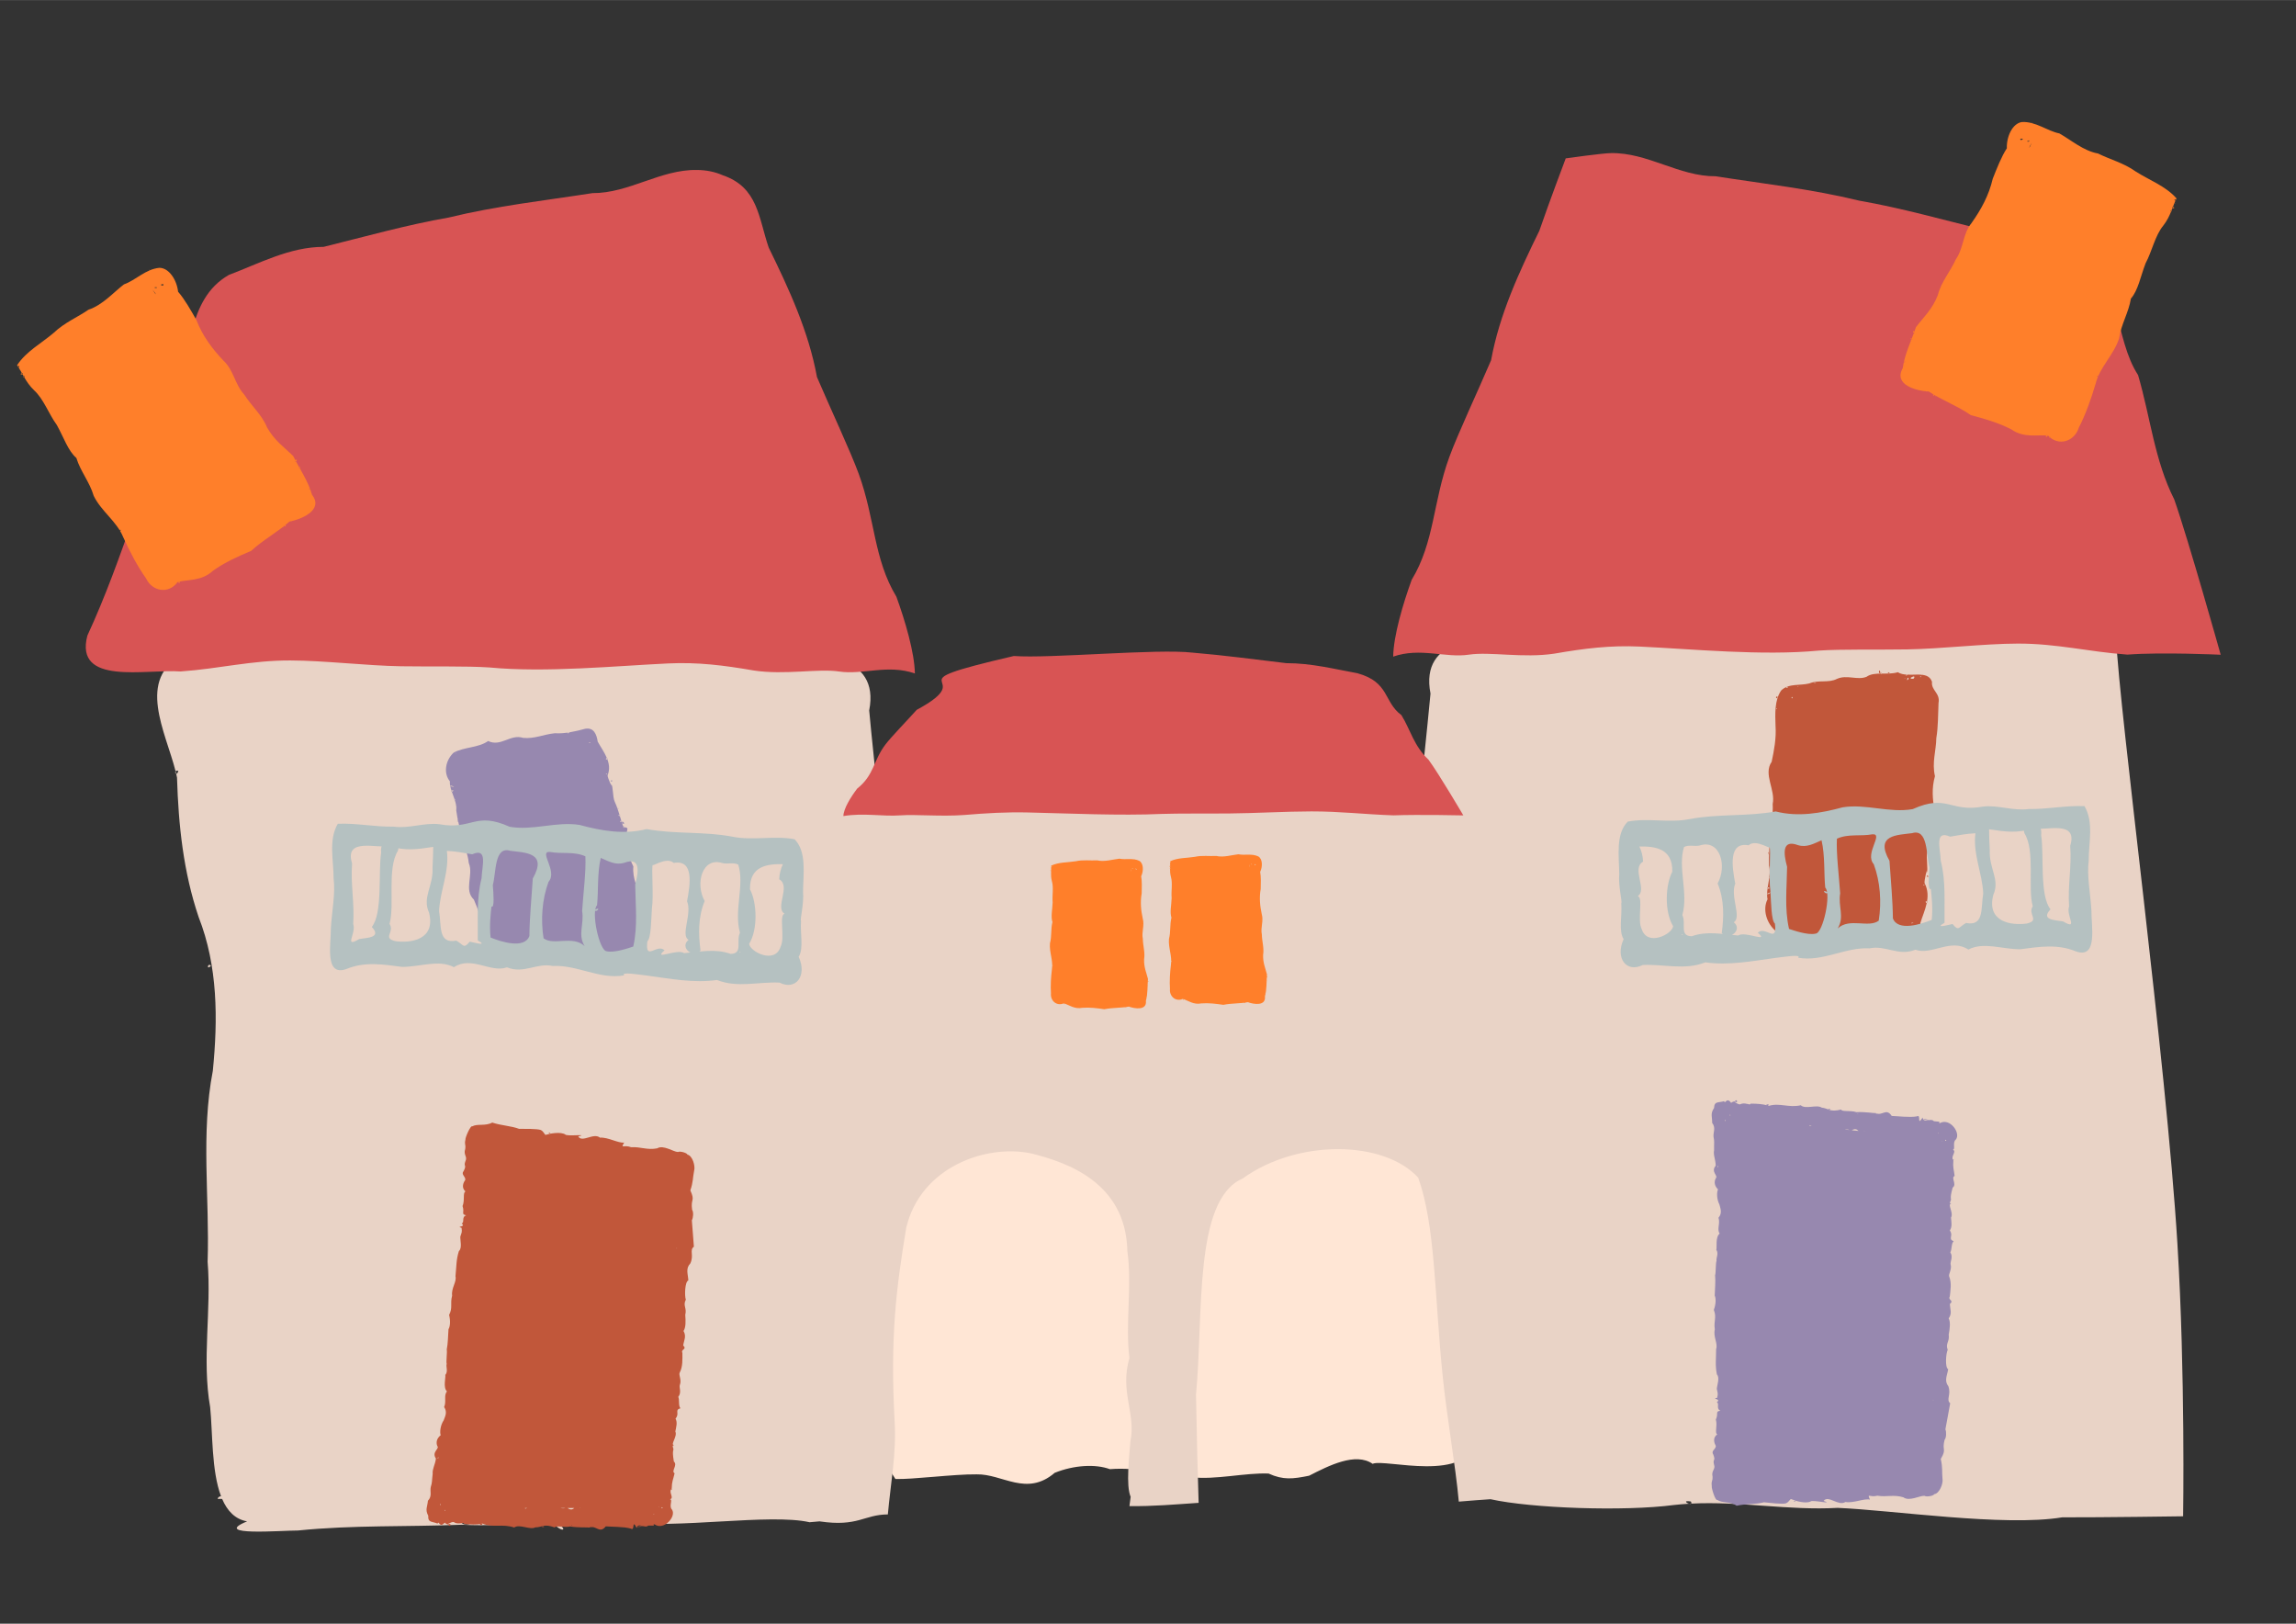 <?xml version="1.0" encoding="UTF-8"?>
<svg width="297mm" height="210mm" version="1.1" viewBox="0 0 1052.4 744.09" xmlns="http://www.w3.org/2000/svg">
<rect x="0" y="0" width="1052.4" height="744.09" fill="#333333" stroke="none"/>
<g transform="translate(0 -308.27)">
<path d="m97.524 623.59s15.431 101.23 19.322 152.05c5.43 70.92 4.2 212.54 4.2 212.54l275.55-3.36s-0.84-126.85-0.84-191.54c0-52.925-4.2-157.94-4.2-157.94-95.812-10.513-195.42-18.889-295.71-15.962l0.84-1.68" fill="#e9d3c6" fill-rule="evenodd"/>
<path d="m674.84 770.57c-0.511 3.713-1.578 6.264-2.82 6.264h-22.08c-3.598 1.784-7.558 1.802-11.495 0h-63.446c-0.729 0.096-1.45 0.092-2.159 0h-176.6c-0.299 0-0.587-0.159-0.861-0.436 1.531 46.702 4.535 90.647 5.585 145.7 1.449 65.262-7.731 50.773 1.394 51.154l8.046 12.796c7.56 0.315 27.029-2.264 37.241-2.117 11.842-0.266 22.859 10.358 35.779-0.696 8.89-3.596 18.807-4.089 25.295-1.685 12.697-1.01 24.329 2.328 37.393 3.698 11.194 1.275 24.428-2.099 35.352-1.689 6.733 3.029 11.07 2.514 18.577 0.993 9.16-4.68 21.285-10.849 29.122-5.45 5.42-2.57 44.144 9.436 47.889-11.681 0.628-31.327-3.177-40.62-2.43-72.126 1.736-31.485 1.421-78.82 0.216-124.73z" fill="#ffe6d5"/>
<path transform="translate(0 308.27)" d="m860.52 285.41c-1.458-0.055 0.865 4.835 1.678 0.996-0.804-0.708-1.341-0.983-1.678-0.996zm-55.496 0.207c-8.539 4.288-18.43 1.941-27.568 3.113-21.854 6.578-45.022 6.473-67.828 7.275 0.25-0.126 0.509-0.273 0.791-0.475-3.073-3.779-4.322-1.407-3.574 0.018-2.15-0.52-4.513-1.006-7.057-1.43-0.11-0.077-0.247-0.085-0.393-0.062-19.946-3.249-48.783-2.15-43.709 23.789-1.521 16.98-4.468 41.284-4.975 54.512-7.05-6.005-20.617-5.789-31.15-4.039-0.116-0.018-0.228-0.011-0.316 0.051-2.061 0.35-3.973 0.752-5.715 1.182 0.606-1.176-0.404-3.134-2.893-0.014 0.229 0.167 0.438 0.286 0.641 0.391-18.465-0.662-37.224-0.575-54.918-6.006-7.399-0.967-15.408 0.97-22.322-2.57-3.783 0.856-7.582 1.483-11.393 1.947-0.754-0.611-2.244-1.028-1.693 0.199-3.147 0.342-6.302 0.558-9.463 0.705-0.196-0.49-0.7-0.864-1.328 0.047 4e-3 5e-3 7e-3 7e-3 0.012 0.012l-0.15 6e-3c0.081-0.443-0.107-0.972-0.676 0.029-19.143 0.667-38.489-1.492-57.633-0.346-3.689 0.073-7.41 0.068-11.143 0.059-0.093 0.345-0.45 0.725-0.736 0.043 0.022-0.022 0.033-0.023 0.055-0.043-12.536-0.033-25.213-0.086-37.459 2.369-1.14-12.91-2.943-28.708-4.027-40.809 5.074-25.938-23.761-27.04-43.707-23.791-0.146-0.023-0.284-0.015-0.395 0.062-2.544 0.424-4.906 0.909-7.057 1.43 0.748-1.424-0.501-3.795-3.574-0.016 0.282 0.202 0.541 0.346 0.791 0.473-22.806-0.802-45.974-0.698-67.828-7.275-9.138-1.172-19.029 1.175-27.568-3.113-4.672 1.037-9.364 1.799-14.07 2.361-0.93-0.742-2.775-1.25-2.092 0.24-3.878 0.413-7.767 0.674-11.662 0.852-0.239-0.597-0.889-1.051-1.668 0.057 5e-3 6e-3 0.01 8e-3 0.016 0.014-0.063 2e-3 -0.126 7e-3 -0.189 0.01 0.101-0.538-0.129-1.182-0.834 0.035-23.643 0.808-47.536-1.809-71.18-0.42-4.557 0.088-9.154 0.083-13.764 0.072-0.115 0.417-0.555 0.875-0.908 0.051 0.027-0.026 0.041-0.027 0.066-0.051-16.286-0.042-32.769-0.129-48.619 3.342-22.04 10.964-8.16 35.624-3.691 53.521 0.201-0.222 0.602-0.335 1.289-0.145-0.313 1.062-0.711 1.345-1.012 1.277 0.14 0.61 0.269 1.212 0.383 1.805 0.653 21.81 2.914 43.194 9.906 63.881 8.836 22.508 8.863 46.812 6.51 70.477-5.594 28.959-1.422 58.357-2.387 87.535 1.816 22.094-2.7 44.73 1.164 66.631 1.17 11.518 0.565 29.173 4.981 40.791-0.739 0.087-1.406 0.428-1.565 1.223 0.864 0.044 1.521 0.042 2.072 0.018 2.323 5.414 5.879 9.309 11.457 10.283-16.834 6.867 15.929 4.164 23.332 4.188 25.046-2.553 50.127-1.623 75.184-2.65 22.48 1.266 44.695-3.116 67.123-1.953-0.149-0.157-0.14-0.456 0.172-0.977 3.56-0.555 2.039 0.692 0.781 1.031 2.28 0.134 4.561 0.308 6.846 0.572 22.573 3.457 66.253-3.968 84.365 0.189 1.646-0.153 3.018-0.265 4.557-0.402 17.733 2.644 20.36-3.147 31.326-3.18 1.21-13.788 3.967-27.731 3.125-42.328-2.157-39.122 0.735-61.293 5.289-88.994 6.591-27.949 36.622-38.489 57.311-34.121 15.762 3.958 43.349 12.948 44.061 44.721 2.256 16.115-1.047 33.486 0.947 49.023-4.533 15.534 3.101 25.592 0.443 38.162-0.49 7.151-2.146 20.274 0.117 25.479-0.234 1.558-0.41 2.938-0.564 4.248 10.608 0.156 21.163-0.795 31.723-1.498-0.436-12.71-0.811-28.772-1.207-49.586 3.525-36.914-1.216-89.291 21.4-99.061 12.572-9.059 28.721-13.465 43.709-13.453 14.988 0.012 28.814 4.443 36.736 13.057 7.848 21.822 7.507 53.834 11.129 90.033 1.981 19.795 5.959 41.576 7.486 58.451 5.751-0.486 10.538-0.84 14.539-1.105 18.611 4.142 61.088 5.685 84.184 2.643 2.284-0.264 4.566-0.438 6.846-0.572-1.257-0.34-2.775-1.586 0.783-1.031 0.312 0.52 0.321 0.82 0.172 0.977 22.428-1.163 44.643 3.219 67.123 1.953 25.057 1.027 76.382 8.719 102.93 4.336 18.505 0.062 55.422-0.479 55.422-0.479s1.051-64.927-2.606-124.78c-5.151-84.303-26.613-243.23-28.121-277.92-15.85-3.471-32.334-3.385-48.621-3.344 0.027 0.024 0.04 0.026 0.068 0.053-0.354 0.826-0.794 0.365-0.908-0.053-4.61 0.011-9.207 0.018-13.764-0.07-23.643-1.389-47.535 1.228-71.178 0.42-0.706-1.222-0.938-0.574-0.836-0.035-0.064-2e-3 -0.128-7e-3 -0.191-0.01 6e-3 -6e-3 0.011-9e-3 0.018-0.016-0.78-1.109-1.43-0.653-1.668-0.055-3.895-0.178-7.784-0.44-11.662-0.854 0.683-1.489-1.159-0.981-2.09-0.24-4.707-0.562-9.399-1.323-14.072-2.359zm115.44 3.219c0.28-6.7e-4 0.559 7.2e-4 0.84 0-0.768-0.699-0.944-0.379-0.84 0zm-145.29 400.22c-0.318 0.017-0.637 0.036-0.955 0.055 0.411 0.111 0.786 0.123 0.955-0.055zm-495.32 7.777c-0.318-0.019-0.635-0.038-0.953-0.055 0.169 0.177 0.543 0.165 0.953 0.055zm-199.11-342.28c-0.086-0.373-0.183-0.753-0.277-1.133-0.336 0.372-0.111 1.046 0.277 1.133zm52.033-57.996c0.281 7.2e-4 0.561-6.7e-4 0.842 0 0.105-0.381-0.071-0.703-0.842 0zm307.11 67.449c0.228 5.9e-4 0.454-5.6e-4 0.682 0 0.084-0.313-0.059-0.578-0.682 0zm422.82-78.119c-0.281-0.092-1.014 1.107 0.047 0.631 0.09-0.428 0.047-0.6-0.047-0.631zm-3.977 0.109c-1.84 0.089 0.579 4.099 1.068 0.236-0.455-0.182-0.805-0.249-1.068-0.236zm4.602 0.533c-0.659 0.013-1.756 0.536 2e-3 0.713 0.63-0.544 0.393-0.721-2e-3 -0.713zm96.723 2.422c-0.693-0.07-1.452 0.268-0.201 1.225 1.521-0.676 0.894-1.154 0.201-1.225zm-23.701 0.055c0.034-8e-3 0.073-7e-3 0.117 4e-3 0.164 0.042 0.407 0.23 0.744 0.65-0.669 1.622-1.364-0.529-0.861-0.654zm20.049 2.1c0.561-0.061-0.278 2.143-0.635 0.479 0.302-0.331 0.505-0.464 0.635-0.479zm-762.84 2.023c-0.336 0.013-0.874 0.289-1.678 0.996 0.813 3.838 3.135-1.051 1.678-0.996zm-2.193 0.48c-0.094 0.031-0.137 0.205-0.047 0.633 1.061 0.476 0.328-0.725 0.047-0.633zm3.977 0.109c-0.263-0.013-0.614 0.055-1.068 0.236 0.49 3.862 2.909-0.147 1.068-0.236zm-4.602 0.533c-0.395-8e-3 -0.632 0.169-2e-3 0.713 1.758-0.177 0.661-0.7 2e-3 -0.713zm787.27 1.73c1.372 0.803 1.21 0.708 0 0zm-883.99 0.691c-0.693 0.07-1.319 0.549 0.201 1.225 1.251-0.956 0.492-1.295-0.201-1.225zm23.701 0.055c0.502 0.126-0.192 2.277-0.861 0.654 0.337-0.421 0.58-0.609 0.744-0.65 0.044-0.011 0.084-0.012 0.117-4e-3zm-20.049 2.1c0.13 0.014 0.333 0.15 0.635 0.48-0.356 1.665-1.196-0.541-0.635-0.48zm-21.611 4.877c-1.372 0.803-1.21 0.708 0 0zm904.85 8.426 0.09 0.207zm-2.057 16.488 0.141 0.348zm-3.943 10.02 0.514 0.373zm-320.53 16.531c0.098-0.012 0.272 0.039 0.551 0.197 0.015 1.097-0.977-0.145-0.551-0.197zm-165.28 6.006c-0.272 0.011-0.707 0.24-1.357 0.824 0.658 3.169 2.538-0.87 1.357-0.824zm-1.775 0.396c-0.076 0.025-0.112 0.171-0.039 0.523 0.859 0.393 0.266-0.599 0.039-0.523zm3.219 0.092c-0.213-0.011-0.495 0.045-0.863 0.195 0.396 3.189 2.353-0.121 0.863-0.195zm-3.725 0.439c-0.32-6e-3 -0.512 0.139-2e-3 0.588 1.423-0.146 0.535-0.577 2e-3 -0.588zm-87.125 0.789c0.426 0.052-0.566 1.294-0.551 0.197 0.279-0.158 0.453-0.209 0.551-0.197zm8.812 1.211c-0.561 0.058-1.067 0.452 0.164 1.01 1.013-0.79 0.397-1.068-0.164-1.01zm19.189 0.045c0.407 0.104-0.154 1.88-0.695 0.541 0.273-0.347 0.469-0.503 0.602-0.537 0.036-9e-3 0.067-0.011 0.094-4e-3zm-16.232 1.734c0.105 0.012 0.271 0.123 0.516 0.396-0.288 1.375-0.97-0.447-0.516-0.396zm-315.49 76.275c-0.894 9e-3 -1.122 2.361 0.709 0.449-0.26-0.328-0.503-0.451-0.709-0.449zm204.41 252.57c3.597 0.878-3.051 2.212 0 0zm-87.695 0.834c9.562 3.026-5.167 5.129 0 0zm82.373 0.359c0.301 4e-3 0.76 0.042 1.42 0.129 2.054 1.514-3.529-0.154-1.42-0.129zm-41.74 1.922c5.65 6.155 7.265 1.669 0 0zm-60.615 3.32 0.676 0.689z" fill="#e9d3c6"/>
<g transform="matrix(1.264 0 0 1.264 -88.169 -70.231)">
<path d="m322.53 361.06c-13.297-0.242-24.674 8.471-37.916 8.393-17.457 2.717-34.949 4.644-52.137 8.849-15.295 2.671-30.432 6.944-45.349 10.635-12.24-0.011-23.293 5.987-34.411 10.188-15.66 9.028-12.581 28.945-21.315 42.4-4.442 15.082-5.957 30.96-13.123 45.097-5.144 14.64-10.298 29.123-16.84 43.254-4.803 18.301 21.302 12.056 33.829 13.012 14.211-1.022 25.54-4.029 39.738-3.994 12.318 0.03 27.657 1.903 40.152 2.106 10.778 0.175 23.903-0.125 32.039 0.431 20.41 1.964 46.108-0.577 64.864-1.457 10.703-0.502 20.028 0.658 31.002 2.556 11.356 1.726 23.258-0.785 31.01 0.377 8.535 1.28 17.635-2.717 27.437 0.707-0.111-7.559-3.555-19.167-6.696-27.818-8.313-13.75-7.679-28.198-13.668-44.578-3.031-8.29-10.354-23.863-15.135-35.062-3.034-16.613-10.127-31.889-17.504-46.961-3.708-10.773-3.816-21.852-16.688-26.228-2.915-1.293-6.111-1.881-9.291-1.907z" fill="#d85454"/>
</g>
<path d="m268.23 642.24c-4.434 1.215-9.617 2.363-13.846 2.04-5.276 0.518-9.275 2.632-14.592 2.132-5.863-1.903-10.182 4.26-16.053 1.439-4.575 3.217-10.822 2.618-15.828 5.336-3.788 3.613-4.737 9.41-1.698 13.14-0.3 4.174 3.416 8.765 2.911 13.311 0.561 4.223 1.608 8.301 2.825 12.359 0.875 3.966 2.523 7.679 2.918 11.765 2.316 5.413-2.409 12.321 2.335 16.757 1.898 4.436 3.718 9.147 4.136 13.922 0.61 4.803 1.254 10.377 4.931 13.787 3.966 2.477 8.809 0.721 13.282 1.153 4.295 0.981 8.671-1.052 12.793 0.197 4.879 1.17 9.125-1.831 13.516-0.903 3.982 1.801 9.621-0.688 14.52 6e-3 4.162-3.191 13.722-0.384 14.861-5.771-1.061-3.363 3.095-4.95 1.547-8.772-1.047-4.663-1.682-9.309-3.333-13.773-0.914-4.997-3.681-9.383-3.148-15.008-2.376-4.655-2.567-8.775-2.501-13.625-1.74-2.532 1.671-4.302-2.051-4.372-1.361-3.694-2.137-7.685-3.999-11.726-1.032-2.334-0.632-7.027-1.598-7.976 0.783 2.465-1.815-3.213-1.651-4.067 2.316-5.847-1.973-10.791-4.549-15.479-0.472-3.215-1.711-6.588-5.727-5.872zm11.272 23.033c0.195-0.485 0.128-0.317 0 0zm0.587 1.209c1.016 0.286-9e-3 -1.62 0 0zm0.439-0.577c0.192-0.369-0.655-0.113 0 0zm2.697 12.64c-0.033 0.939 0.522 9e-3 0 0zm1.155 2.788 0.631-0.281-0.631 0.281zm-0.93 0.605c1.267 1.193 0.818-1.151 0 0zm0.925 3.006c1.739-0.277-0.683-0.926 0 0zm0.93 0.745c2.194 0.716-1.012-2.396 0 0zm0.844 0.387 0.311 0.13-0.311-0.13zm-0.523 0.775c-0.064 1.627 1.044 0.373 0 0zm5.656 59.328c-0.736-0.308 0.28 0.591 0 0zm-14.658 2.668c-1.591-0.213-0.382 0.858 0 0zm-3.563 0.242c-0.684-1.007-0.767 1.114 0 0zm-0.718 0.158c-1.314 0.197 0.362 2.516 0 0zm-21.691 0.523-0.357 0.103 0.357-0.103zm-8.649-0.597c-1.69-0.173 2.097 0.651 0 0zm-17.735-3.302c-1.258-1.409-0.845 0.941 0 0zm-1.641-3.926-0.046 0.04 0.046-0.04zm-12.783-57.391c-0.355-0.846-0.321 1.326 0 0zm-0.143-0.239c0.669-0.499-0.32-0.412 0 0zm-0.331-6.125c0.326 0.164-0.024-0.322 0 0zm-1.424-7.603c-1.282-0.648-1.69 1.363 0 0zm59.025-26.918 0.09 0.022-0.09-0.022zm-6.937 0.269c2.276-0.56-0.148 1.079 0 0zm9.861 4.462c0.786-0.016 0.031 0.598 0 0zm0.506 0.01c0.862-0.095-0.308 0.686 0 0zm-61.463 4.933c0.191 0.489-0.626-0.014 0 0zm69.056 2.297c1.632 0.511-1.126 1.202 0 0zm0.225 7.191c0.742 0.844-1.448-0.457 0 0zm-71.257 5.518c3.53 1.168-2.732-0.075 0 0zm1.525 6.103c0.591 0.818-0.863 0.064 0 0zm73.737 3.874c0.187 0.25-0.872-0.226 0 0zm4.953 13.785c2.366 0.677-0.872 1.702 0 0zm-71.514 14.31 0.23 0.038-0.23-0.038zm7.28 34.673c0.608 0.053-0.264 0.8 0 0zm7.825 3.319c0.698 0.908-0.912 0.653 0 0zm53.277 0.575c1.541 0.268 0.405 1.95 0 0zm2.964 0.175c2.397 1.853-3.693 0.322 0 0zm3.576 0.239c0.236 0.731-1.044 0.016 0 0zm-7.364 0.457c0.636 0.239-0.901 0.096 0 0zm3.894 0.333c0.17 0.245-0.393 0.04 0 0zm-2.986 0.634c1.073 0.832-1.053 0.034 0 0zm-50.131 1.91c1.04-6e-3 -0.344 0.351 0 0zm-4.75 0.18c1.085 0.659-1.732 0.206 0 0z" fill="#9788af" fill-rule="evenodd"/>
<path d="m225.63 822.71c-3.161 1.731-7.024 0.432-9.039 1.727-0.967-0.751-3.495 5.645-3.23 5.962-0.609 2.711 0.229 1.956-0.116 4.447-0.947 2.675 1.127 3.451 0.113 5.483-1.058 2.821 0.778 1.471-0.854 4.624-1.287 1.504 0.829 2.388 0.79 3.956-0.781 1.117-2.055 3.556 0.089 5.385-1.384 0.518-0.212 3.927-1.362 6.673 1.03 3.123-0.821 3.642 1.641 4.259-2.248 0.79-0.565 3.166-2.056 3.751 2.246 1.686-2.878 1.239-0.054 1.952 0.322 2.038 0.061 2.091-0.563 4.091-0.082 1.598 0.936 5.278-0.644 6.581-1.271 3.99-1.109 7.074-1.569 11.529 0.638 2.609-2.008 5.432-1.537 8.889-1.014 3.889 0.387 5.411-1.382 8.852 0.711 2.857 0.435 5.403-0.284 6.549-0.211 2.74-0.232 6.688-0.8 9.271 0.287 1.299-0.382 5.712-0.02 6.655-0.466 1.084 0.763 3.513-0.647 5.022 0.295 1.104-1.128 5.737 0.765 7.571-1.601 1.828-0.126 4.602-1.303 7.149 1.72 2.47 0.249 4.634-0.197 6.075-1.528 2.271-1.873 5.508-1.375 6.821-1.732 1.389-2.233 3.14-1.582 4.928 1.293 1.261-2.75 2.662-0.597 5.792-0.431 3.029-1.697 4.691-1.493 7.001-0.41 3.367-0.172 3.879-0.891 6.073-0.422 2.034 0.741 4.137-1.286 6.243-0.25 2.899-1.376 4.019 0.146 6.88-0.205 3.331 1.832 2.501 4.281 3.61 0.595-1.724 0.882 2.312 3.257-0.474 0.318 0.413 0.636 0.587 0.96 0.624 0.034 0.344 0.993 0.233 0.688-0.101 0.822-0.277 1.681-0.994 2.613-0.711 1.063 0.729 2.204 0.609 3.104 0.486 0.013 0.044 0.158 0.062 0.597-0.027-6e-3 -0.02-0.024-0.027-0.035-0.042 0.535-0.056 0.921-0.027 1.036 0.38 3.127 0.329 5.597 0.333 7.346 0.037-0.781 0.583 2.044 0.603 0.528-0.104 0.15-0.034 0.338-0.054 0.474-0.094 4.737 2.036 9.205-0.029 14.559 1.814 2.304-1.764 7.282 1.245 9.646-0.077 3.191 0.025 3.768-1.842 8.943 0.049 0.483-1.089 4.358 0.175 7.087-0.457 3.986 0.646 8.19 0.303 8.889 0.508 3.08-1.212 4.481 3.048 7.408-0.555 2.586 0.224 8.212 0.095 11.467 1.012 2.051 1.417 0.319-4.815 2.717-0.239 0.574-2.832 3.734 0.396 5.271-1.14 4.794 0.193 1.272-0.345 2.855-0.582 4.252 3.065 10.206-3.593 8.008-6.774-1.504-1.467 0.522-4.535-0.888-4.706 2.04-0.554-0.665-3.074 0.602-4.627-0.152 0.631 0.89-0.309 0.022-0.022 0.051-0.06 0.095-0.121 0.158-0.178 0.081-3.541 0.629-3.953 1.323-7.072-1.76-1.01 1.595-3.724-0.341-5.409-0.037-0.76-0.617-2.904-0.343-4.842 0.63-1.465-1.004-2.24 0.457-2.7-1.915-0.037 1.663-3.975 0.568-6.196 0.411-2.128 1.047-4.139 0.091-5.942 2.058-2.297-0.618-3.893 2.263-4.718-1.074-1.057-0.34-3.951-1.012-5.194 1.62-2.062 0.329-4.23 0.701-5.431 0.948-2.27-0.562-4.527-0.079-5.607 1.55-2.904 1.254-6.396 1.268-9.103-0.806-1.911 2.291-1.467 0.373-3.45 0.334-2.302 1.579-4.128 0.155-6.608 1.117-1.638 0.99-4.788 0.785-7.371 0.831-3.363-1.181-4.139 0.271-7.013-0.634-1.629-0.46-8.257 1.145-8.792-0.145-2.999-1.359-5.399 0.898-7.778 1.801-3.788-0.523-6.109 1.646-7.684-0.254-3.879-0.729-8.995-0.935-12.097 0.631-1.096 0.859-3.8 0.126-4.812-0.756-5.284 1.498-3.766-0.817-8.918 1.328-3.737 1.102-5.915 1.715-8.857 0.715-2.313-0.8-7.114-3.05-7.504 0.037-0.628-3.064-1.761-4.351-1.214-1.988-0.019-6.693-3.417-9.501-1.681-4.707 0.905-7.528-0.782-11.941-0.506-3.401-1.302-4.978 0.929-3.205-2.132-2.777 0.336-7.385-2.531-11.08-2.26-2.97-2.412-8.164 2.479-9.979-0.548 5.327-1.284-5.484 0.12-5.952-0.916-2.043-1.271-6.691-0.525-8.886 0.163-0.087 0.017-0.16 9e-3 -0.244 0.02-0.634-0.773-1.123-1.78-2.009-2.189-1.46-0.674-8.1-0.553-9.528-0.563-0.296 8e-3 -0.179 8e-3 -0.452 0.015-3.637-1.391-8.225-1.507-12.341-2.892zm25.972 4.523c-0.06 0.01-0.11 0.047-0.141 0.123 1.499 1.098 0.563-0.194 0.141-0.123zm63.57 10.09c-8e-3 -5e-3 -0.029-4e-3 -0.079 0.013-0.019 0.079 0.101 3e-3 0.079-0.013zm-104.34 42.664-8e-3 8e-3 8e-3 -8e-3zm99.307 0.136c0.057 0.081 0.09 0.148 0.153 0.232-0.065 0.024-0.117 0.063-0.178 0.091l0.025-0.323zm-4.249 55.254c0.048 0.024 0.04 0.048-8e-3 0.074l8e-3 -0.074zm3.753 23.394c0.093 0.135-0.171 0.093 0 0zm-109.55 12.553c-0.211 0.048-0.35 0.288 0.212 0.042-0.064-0.052-0.142-0.058-0.212-0.042zm0.745 4.723c0.53 0.329-0.703 1.278 0 0zm1.212 21.422-0.074 0.676c-0.077-0.117-0.125-0.16-0.239-0.363 0.022-0.199 0.148-0.28 0.313-0.313zm99.902 1.182c0.658-0.014-0.71 0.335 0 0zm1.394 0.348c1.047 0.105-0.488 1.06 0 0zm-62.741 0.355h1.061c-0.298 0.104-0.479 0.176-0.898 0.311-0.05-0.12-0.108-0.208-0.163-0.311zm16.309 0h2.226c-0.783 0.247-1.52 0.172-2.226 0zm3.235 0h3.104c-0.745 0.559-1.523 1.157-3.104 0zm5.634 0h0.336c-0.067 0.032-0.147 0.059-0.21 0.091-0.045-0.037-0.083-0.058-0.126-0.091zm-61.971 0.891c0.802-0.022-0.17 0.796 0 0zm96.045 1.323c0.228 0.013-0.121 0.087 0 0zm-0.232 0.38c0.599 0.908-0.263 0.239 0 0zm-101.93 4.084 0.067 0.331-0.067-0.331zm8.383 0.622c-0.154 0.01-0.355 0.058-0.614 0.163 0.423 1.682 1.692-0.223 0.614-0.163zm94.433 0.476-0.276 0.069 0.276-0.069zm-38.466 0.064c0.773 0.223-0.369 0.332 0 0zm32.008 0.457c-1.79-0.01-3.174 0.827 0.777 0.062-0.258-0.043-0.522-0.06-0.777-0.062zm-45.109 0.077c-1.864 0.418 1.605 0.513 0 0zm21.619 0.146c0.87 0.045-0.93 0.505 0 0zm-32.877 0.163-0.03 0.02 0.03-0.02z" fill="#c1573a" fill-rule="evenodd"/>
<path d="m73.11 430.99c-6.397 0.573-10.775 5.63-16.294 7.59-4.691 3.571-9.849 9.529-16.25 11.598-4.88 3.4-11.093 5.943-15.883 10.555-5.627 4.827-12.739 8.572-16.845 14.886 2.25 3.093 3.754 7.643 7.802 11.508 4.369 3.994 6.691 10.824 10.401 15.896 3.148 5.602 5.109 11.804 8.958 15.103 1.919 6.249 6.041 10.899 7.958 17.38 3.493 7.138 10.507 11.608 13.493 18.862 2.956 6.55 6.483 13.29 10.468 18.927 2.818 5.967 10.344 7.451 14.499 1.666 4.636-1.192 11.016-0.297 16.212-5.148 5.444-3.897 11.542-6.594 17.505-9.109 5.441-5.051 11.999-8.491 17.531-13.408 5.64-1.088 15.741-5.331 10.356-12.288-1.821-6.433-5.65-11.748-8.626-17.757-4.178-4.112-8.585-7.035-12.012-13.158-2.355-5.797-7.189-9.833-10.461-15.055-4.352-4.708-4.766-11.131-9.476-15.474-5.251-5.553-9.624-11.401-12.46-18.713-2.445-4.298-5.392-9.544-8.359-12.904-0.577-5.387-4.158-10.922-8.516-10.954zm15.693 22.411 0.313-0.185zm46.578 65.738c0.642 1.342 1.02-0.959 0 0zm1.496 3.549c0.695-0.083-0.389-0.317 0 0zm0.239-0.192c1.587-0.679-0.942-0.432 0 0zm0.047 5e-3 0.238-0.192zm0.24-0.204c0.429-0.572 0.247-0.329 0 0zm-0.168 0.215-0.03 0.034zm-0.03 0.034-0.184 0.16zm0.504 0.633c0.102-0.894-0.829 0.091 0 0zm4.369 9.476c0.271-0.38-0.809-0.42 0 0zm-0.187-0.318c-0.132-0.417-0.963-1e-3 0 0zm0.307 1.621c-0.435 0.297 0.591 0.129 0 0zm-8.399 13.052c-0.433 0.089 0.453 0.383 0 0zm-3.257 1.803c0.273 0.311 0.156-0.521 0 0zm0.134 0.057c-0.822 1.272 1.089 0.196 0 0zm-0.895 0.808c-0.417 1.125 0.556-0.515 0 0zm-47.723 24.941c-1.452 0.621 1.427 1.421 0 0zm-1.458 1.029c-0.451 0.728 1.037 0.298 0 0zm-0.441 0.152-0.061 0.095zm-24.972-24.32c0.729-0.849-1.129-0.201 0 0zm-43.841-70.532c-0.723 0.277 0.234 0.252 0 0zm-0.171 0.208-0.173 0.36zm-0.07 0.029c0.633-1.399-1.163 0.071 0 0zm-0.94-1.293c1.349-1.183-2.132-0.182 0 0zm-0.222-0.667c1.258 0.279-0.825-0.409 0 0zm-1.059-1.511c-0.301-0.132 0.188 0.633 0 0zm59.694-45.61c0.246-0.284-0.457-0.291 0 0zm0.073-0.192 0.085 0.072zm6.19 6.577c0.73 1.286-2.764 0.109 0 0zm-3.768 1.052 0.074 0.203zm0.164 0.22c0.632 0.268-0.421 0.231 0 0zm-0.088 0.022c0.225 0.361-0.578 8e-3 0 0zm0.898 0.101c-0.645 1.097-1.053 6e-3 0 0zm-0.375 0.049c-2.553 0.287 1.176 0.311 0 0zm-1.755 1.101c1.966 2.16 2.034 3.212 0 0zm-61.53 35.016c1.236-0.576-0.391 1.555 0 0zm96.612 2.091c0.427 0.575-0.382 0.123 0 0zm30.317 41.419c0.613 0.061-0.444 0.569 0 0z" fill="#ff7f2a" fill-rule="evenodd"/>
<g transform="matrix(-1.264 0 0 1.264 1146.1 -77.954)">
<path d="m322.53 361.06c-13.297-0.242-24.674 8.471-37.916 8.393-17.457 2.717-34.949 4.644-52.137 8.849-15.295 2.671-30.432 6.944-45.349 10.635-12.24-0.011-23.293 5.987-34.411 10.188-15.66 9.028-12.581 28.945-21.315 42.4-4.442 15.082-5.957 30.96-13.123 45.097-5.144 14.64-16.84 56.31-16.84 56.31s21.302-1 33.829-0.045c14.211-1.022 25.54-4.029 39.738-3.994 12.318 0.03 27.657 1.903 40.152 2.106 10.778 0.175 23.903-0.125 32.039 0.431 20.41 1.964 46.108-0.577 64.864-1.457 10.703-0.502 20.028 0.658 31.002 2.556 11.356 1.726 23.258-0.785 31.01 0.377 8.535 1.28 17.635-2.717 27.437 0.707-0.111-7.559-3.555-19.167-6.696-27.818-8.313-13.75-7.679-28.198-13.668-44.578-3.031-8.29-10.354-23.863-15.135-35.062-3.034-16.613-10.127-31.889-17.504-46.961-3.708-10.773-9.566-26.228-9.566-26.228s-13.233-1.881-16.412-1.907z" fill="#d85454"/>
</g>
<path d="m875.54 738.68c-4.589-0.734-9.908-1.284-14.038-0.305-5.306 0.177-9.614-1.638-14.792-0.301-5.485 3.006-10.781-3.351-16.122 0.696-5.06-2.982-11.142-1.398-16.547-3.752-4.348-3.544-6.249-9.975-3.861-14.642-0.99-4.686 1.925-10.426 0.671-15.503-0.146-4.866 0.213-9.638 0.744-14.412 0.208-4.62 1.222-9.067 0.935-13.753 1.393-6.469-4.428-13.61-0.47-19.324 1.142-5.301 2.161-10.903 1.782-16.373-0.194-5.53-0.481-11.938 2.592-16.335 3.513-3.381 8.597-2.093 12.951-3.231 4.087-1.734 8.755-0.065 12.625-2.078 4.633-2.033 9.333 0.752 13.523-0.935 3.641-2.617 9.634-0.615 14.365-2.112 4.648 3.013 13.64-1.554 15.662 4.386-0.492 3.964 3.883 5.16 2.987 9.715-0.262 5.435-0.119 10.79-1.012 16.088-0.076 5.794-2.085 11.164-0.624 17.461-1.578 5.619-1.084 10.314-0.214 15.8-1.302 3.121 2.367 4.632-1.304 5.25-0.733 4.383-0.839 9.017-2.011 13.865-0.633 2.795 0.541 8.053-0.257 9.269 0.366-2.906-1.263 3.903-0.959 4.847 3.262 6.289-0.162 12.512-1.933 18.197 0.066 3.711-0.599 7.712-4.692 7.483zm7.331-27.731c0.274 0.521 0.179 0.341 0 0zm0.38-1.455c0.957-0.471 0.26 1.837 0 0zm0.53 0.591c0.251 0.39-0.629 0.223 0 0zm0.571-14.712c-0.188-1.059 0.515-0.086 0 0zm0.68-3.327 0.672 0.227-0.672-0.227zm-1.021-0.55c1.055-1.536 1 1.186 0 0zm0.417-3.539c1.767 0.062-0.523 1.148 0 0zm0.797-0.979c2.052-1.13-0.604 2.861 0 0zm0.771-0.561 0.286-0.192-0.286 0.192zm-0.646-0.802c-0.333-1.834 0.971-0.574 0 0zm-4.249-68.039c-0.677 0.456 0.179-0.71 0 0zm-14.946-0.898c-1.538 0.472-0.52-0.917 0 0zm-3.566 0.242c-0.51 1.24-0.944-1.151 0 0zm-0.737-0.075c-1.333-0.033-0.06-2.903 0 0zm-21.549 2.551-0.37-0.065 0.37 0.065zm-8.459 1.93c-1.644 0.441 1.967-1.042 0 0zm-17 6.311c-1.011 1.779-0.992-0.943 0 0zm-0.972 4.686-0.052-0.039 0.052 0.039zm-3.124 66.877c-0.211 1.01-0.538-1.456 0 0zm-0.102 0.292c0.745 0.468-0.248 0.513 0 0zm0.689 6.987c0.296-0.233 0.03 0.368 0 0zm-0.147 8.82c-1.161 0.92-1.898-1.299 0 0zm62.868 21.944 0.086-0.038-0.086 0.038zm-6.908 0.7c2.345 0.305-0.326-1.201 0 0zm9.016-6.484c0.78-0.096-0.068-0.682 0 0zm0.499-0.085c0.869-0.018-0.418-0.732 0 0zm-61.632 3.318c0.108-0.582-0.617 0.107 0 0zm67.946-12.61c1.53-0.816-1.313-1.199 0 0zm-0.971-8.18c0.595-1.064-1.357 0.727 0 0zm-71.42 4.074c3.299-1.834-2.691 0.481 0 0zm0.496-7.135c0.449-1.013-0.864 0.052 0 0zm72.316-15.075c0.144-0.31-0.825 0.382 0 0zm2.613-16.336c2.229-1.11-1.145-1.802 0 0zm-73.133-5.85 0.221-0.076-0.221 0.076zm1.449-40.34c0.592-0.148-0.394-0.868 0 0zm7.192-4.894c0.54-1.131-1.011-0.607 0 0zm52.62-8.372c1.48-0.527 0.078-2.268 0 0zm2.903-0.628c2.064-2.447-3.707 0.17 0 0zm3.498-0.789c0.112-0.862-1.035 0.133 0 0zm-7.362 0.55c0.59-0.363-0.907 0.022 0 0zm3.798-0.942c0.128-0.303-0.396 0.012 0 0zm-3.06-0.286c0.924-1.098-1.048 0.114 0 0zm-49.919 5.101c1.03-0.143-0.399-0.348 0 0zm-4.73 0.484c0.964-0.904-1.748 0.017 0 0z" fill="#c1573a" fill-rule="evenodd"/>
<path d="m796.02 998.31c-2.963-2.051-6.94-1.163-8.809-2.661-1.04 0.646-2.887-5.979-2.59-6.266-0.323-2.76 0.432-1.921 0.349-4.435-0.662-2.759 1.481-3.314 0.685-5.441-0.758-2.916 0.927-1.381-0.367-4.688-1.123-1.63 1.074-2.288 1.198-3.852-0.66-1.193-1.673-3.751 0.65-5.346-1.322-0.659 0.199-3.928-0.658-6.778 1.35-2.998-0.436-3.708 2.077-4.065-2.154-1.02-0.231-3.208-1.653-3.945 2.41-1.443-2.733-1.532 0.15-1.947 0.533-1.993 0.279-2.073-0.133-4.128 0.086-1.598 1.482-5.152 0.046-6.613-0.848-4.101-0.365-7.152-0.358-11.63 0.907-2.528-1.43-5.612-0.601-9.001-0.602-3.973 0.949-5.341-0.451-8.947 1.006-2.767 0.997-5.328 0.401-6.543 0.076-2.747 0.467-6.675 0.172-9.304 0.421-1.262 0.216-5.721 0.675-6.621-0.35-1.127 1.126-3.414-0.119-5.062 0.408-1.068-0.523-5.823 1.551-7.45-1.401-1.985 0.355-4.59-0.55-7.246 1.969-2.277 0.731-4.582 0.438-6.063-1.283-2.418-1.288-5.673-0.655-6.927-1.577-1.562-1.893-3.356-1.059-5.066 1.417-1.119-2.457-2.935 0.011-5.822-0.113-3.058-1.198-4.843-0.754-7.118-0.057-3.391 0.234-3.876-0.252-6.133-0.207-2.067 1.169-4.037-0.627-6.343 0.053-2.909-0.949-4.141 0.863-6.827 0.144-3.334 2.083-2.297 4.635-3.144 0.411 1.776 1.118-2.207 3.19 0.811 0.359-0.378 0.694-0.517 1.02-0.521 0.07-0.338 1.012-0.128 0.674 0.172 0.789 0.361 1.568 1.164 2.525 0.98 1.133-0.614 2.256-0.376 3.138-0.16 0.017-0.043 0.164-0.045 0.591 0.089-9e-3 0.019-0.026 0.024-0.039 0.038 0.527 0.112 0.913 0.123 1.07-0.27 3.144 0 5.601 0.253 7.31 0.73-0.715-0.661 2.096-0.386 0.514 0.158 0.146 0.05 0.33 0.089 0.461 0.143 4.923-1.531 9.151 0.989 14.669-0.284 2.107 1.994 7.372-0.478 9.585 1.083 3.176 0.308 3.555 2.225 8.899 0.884 0.367 1.133 4.353 0.281 7.001 1.194 4.032-0.227 8.177 0.553 8.893 0.422 2.936 1.526 4.774-2.563 7.31 1.325 2.595 0.047 8.177 0.762 11.51 0.191 2.187-1.196-0.186 4.822 2.677 0.522 0.276 2.876 3.755-4e-3 5.123 1.684 4.788 0.308 1.228 0.476 2.779 0.877 4.548-2.605 9.776 4.639 7.257 7.572-1.649 1.302 0.045 4.565-1.375 4.588 1.971 0.764-0.982 2.988 0.116 4.665-0.086-0.643 0.853 0.4 0.02 0.024 0.044 0.065 0.082 0.13 0.139 0.193-0.289 3.53 0.213 3.997 0.577 7.172-1.856 0.821 1.198 3.87-0.903 5.344-0.116 0.752-0.917 2.823-0.846 4.779 0.474 1.523-1.232 2.123 0.172 2.733-1.908-0.163 1.239 4.127-0.082 6.222 0.186 2.159 0.61 4.226-0.529 5.919 1.806 2.499-1.021 3.807 1.758 4.929-1.179 0.94-0.751 3.894-1.548 5.061 1.396 2.219-0.114 4.241 0.13 5.475 0.706 2.357-1.032 4.443-0.664 5.568 1.238 3.05 0.58 6.492 0.311 9.186-1.001 1.817 2.125 1.698 0.011 3.47 0.092 2.324 1.139 4.27-0.535 6.589 0.94 1.746 0.485 4.866 0.011 7.413 0.475 3.431-1.606 3.993-0.462 7.003-0.8 1.554-1.319 8.163 0.221 8.864-0.457 2.968-1.915 5.228 0.082 7.829 1.396 3.955-1.158 6.021 0.835 7.814-0.657 3.831-1.664 8.869-2.193 11.933 0.513 1.155 0.457 3.869-0.377 4.799-1.304 5.176 1.097 3.901-1.743 8.784 0.931 3.855 0.479 5.998 0.781 8.987 0.469 2.375-1.538 6.991-3.817 7.145-0.029 0.629-3.231 1.431-4.454 0.753-1.98-0.189-7.013 2.7-9.624 0.68-4.587-1.391-7.568-0.01-11.929-0.743-3.518 0.94-4.853-1.444-3.41 1.786-2.727-0.624-7.609 1.747-11.255 1.092-3.206 2.089-7.861-3.317-9.982-0.497 5.164 1.833-5.442-0.691-6.015 0.289-2.165 1.051-6.709-0.176-8.821-1.089-0.085-0.027-0.158-0.026-0.241-0.045-0.712 0.702-1.303 1.653-2.226 1.967-1.522 0.518-8.114-0.296-9.534-0.435-0.293-0.039-0.177-0.027-0.448-0.062-3.763 1.004-8.338 0.641-12.575 1.588zm26.303-1.788c-0.059-0.016-0.105-0.058-0.127-0.138 1.606-0.936 0.539 0.252 0.127 0.138zm64.276-3.401c-8e-3 4e-3 -0.03 9.1e-4 -0.077-0.021-0.011-0.08 0.1 9e-3 0.077 0.021zm-99.319-53.32-7e-3 -9e-3 7e-3 9e-3zm98.779 10.229c0.065-0.074 0.105-0.138 0.176-0.215-0.062-0.031-0.11-0.075-0.167-0.109l-9e-3 0.324zm1.54-55.396c0.05-0.019 0.045-0.044-2.3e-4 -0.074l2.3e-4 0.074zm6.174-22.874c0.107-0.125-0.16-0.111 0 0zm-107.64-23.917c-0.205-0.069-0.318-0.323 0.215-0.019-0.069 0.045-0.147 0.043-0.215 0.019zm1.234-4.62c0.562-0.272-0.566-1.344 0 0zm3.441-21.179-3e-3 -0.68c-0.089 0.108-0.141 0.146-0.276 0.336 1e-3 0.201 0.118 0.294 0.279 0.344zm99.48 9.251c0.653 0.082-0.672-0.408 0 0zm1.423-0.201c1.053 5e-3 -0.375-1.105 0 0zm-62.361-6.901 1.055 0.111c-0.286-0.135-0.458-0.225-0.861-0.403-0.062 0.114-0.129 0.195-0.194 0.292zm16.22 1.702 2.214 0.232c-0.753-0.327-1.494-0.33-2.214-0.232zm3.217 0.338 3.087 0.324c-0.683-0.634-1.394-1.31-3.087-0.324zm5.603 0.588 0.334 0.035c-0.063-0.038-0.14-0.074-0.199-0.113-0.048 0.033-0.088 0.049-0.135 0.078zm-61.54-7.354c0.795 0.106-0.086-0.81 0 0zm95.658 8.708c0.228 0.011-0.111-0.1 0 0zm-0.191-0.402c0.691-0.841-0.236-0.265 0 0zm-100.95-14.7 0.101-0.322-0.101 0.322zm8.402 0.256c-0.152-0.025-0.347-0.095-0.594-0.226 0.596-1.629 1.66 0.398 0.594 0.226zm93.967 9.382-0.268-0.098 0.268 0.098zm-38.25-4.078c0.792-0.141-0.333-0.369 0 0zm31.881 2.886c-1.782-0.178-3.07-1.153 0.78 0.02-0.261 0.016-0.525 6e-3 -0.78-0.02zm-44.855-4.784c-1.81-0.611 1.65-0.343 0 0zm21.517 2.111c0.87 0.046-0.872-0.599 0 0zm-32.68-3.593-0.027-0.023 0.027 0.023z" fill="#9788af" fill-rule="evenodd"/>
<path d="m926.75 364.18c6.414-0.331 11.459 4.06 17.199 5.226 5.146 2.876 11.09 8.051 17.718 9.2 5.309 2.681 11.818 4.326 17.208 8.219 6.249 3.989 13.816 6.697 18.769 12.372-1.793 3.379-2.643 8.094-6.108 12.49-3.765 4.568-5.104 11.657-8.065 17.2-2.33 5.989-3.4 12.405-6.748 16.211-1.022 6.457-4.45 11.64-5.437 18.326-2.456 7.558-8.772 12.969-10.71 20.57-2.007 6.9-4.552 14.069-7.705 20.21-1.952 6.303-9.195 8.831-14.121 3.686-4.758-0.529-10.948 1.254-16.774-2.82-5.937-3.093-12.354-4.908-18.611-6.56-6.097-4.237-13.072-6.721-19.24-10.813-5.737-0.285-16.334-3.067-11.979-10.712 0.899-6.625 3.944-12.425 6.046-18.793 3.558-4.659 7.511-8.171 10.044-14.715 1.517-6.071 5.736-10.745 8.243-16.375 3.647-5.273 3.155-11.69 7.209-16.652 4.419-6.236 7.927-12.64 9.707-20.278 1.817-4.599 3.998-10.207 6.464-13.95-0.186-5.415 2.583-11.398 6.893-12.042zm-12.39 24.394-0.336-0.139zm-36.882 71.63c-0.447 1.419-1.144-0.806 0 0zm-0.983 3.724c-0.699 0.016 0.34-0.369 0 0zm-0.263-0.156c-1.667-0.449 0.872-0.56 0 0zm-0.046 0.012-0.262-0.156zm-0.267-0.168c-0.506-0.506-0.291-0.291 0 0zm0.197 0.189 0.035 0.029zm0.035 0.029 0.205 0.132zm-0.41 0.698c-0.227-0.871 0.833-0.026 0 0zm-2.994 9.995c-0.321-0.339 0.742-0.529 0 0zm0.14-0.341c0.072-0.432 0.953-0.136 0 0zm-0.076 1.648c0.472 0.233-0.567 0.211 0 0zm10.149 11.742c0.442 0.028-0.395 0.443 0 0zm3.478 1.328c-0.226 0.346-0.227-0.494 0 0zm-0.125 0.075c0.992 1.144-1.05 0.347 0 0zm1 0.675c0.571 1.055-0.623-0.432 0 0zm50.753 17.989c1.525 0.411-1.213 1.607 0 0zm1.588 0.814c0.548 0.657-0.985 0.44 0 0zm0.458 0.088 0.074 0.086zm21.308-27.587c-0.841-0.738 1.089-0.357 0 0zm33.498-75.991c0.755 0.172-0.196 0.282 0 0zm0.198 0.182 0.222 0.332zm0.073 0.019c-0.823-1.296 1.162-0.093 0 0zm0.749-1.412c-1.502-0.982 2.085-0.479 0 0zm0.126-0.691c-1.206 0.452 0.759-0.521 0 0zm0.836-1.644c0.279-0.172-0.098 0.653 0 0zm-65.509-36.772c-0.284-0.247 0.412-0.353 0 0zm-0.099-0.18-0.074 0.083zm-5.205 7.381c-0.542 1.376 2.752-0.281 0 0zm3.878 0.512-0.045 0.212zm-0.131 0.241c-0.588 0.354 0.449 0.169 0 0zm0.09 0.01c-0.172 0.389 0.574-0.074 0 0zm-0.875 0.226c0.792 0.995 1.043-0.141 0 0zm0.378-4e-3c2.568-0.074-1.121 0.474 0 0zm1.893 0.843c-1.643 2.415-1.563 3.466 0 0zm65.838 26.025c-1.305-0.397 0.606 1.485 0 0zm-95.36 15.642c-0.342 0.629 0.395 0.068 0 0zm-24.198 45.268c-0.599 0.147 0.519 0.501 0 0z" fill="#ff7f2a" fill-rule="evenodd"/>
<path d="m876.73 679.06c-10.687 1.904-21.517-2.557-32.131-0.824-9.995 2.716-20.481 4.523-30.69 1.889-13.011 2.398-26.246 1.018-39.245 3.475-9.463 1.934-19.248-0.612-28.557 1.183-5.662 5.635-3.987 15.926-3.905 23.961-0.501 5.8 1.528 12.953 0.919 13.468 0.493 5.503-1.321 12.695 1.089 16.444-4.002 8.8 1.321 15.561 8.784 11.841 9.51-0.479 19.349 2.534 28.633-1.203 10.773 1.514 21.538-0.592 32.199-2.042 4.04-0.459 11.974-1.807 10.4-0.089 11.172 2.033 21.586-4.919 32.699-4.287 7.431-1.575 13.159 3.76 20.994 0.622 7.48 2.671 16.248-5.396 24.299-0.068 7.006-3.653 15.396-0.125 23.767-0.138 8.469-1.102 17.035-2.557 25.479 0.954 10.306 3.732 7.026-11.896 7.17-18.622-0.494-8.131-2.144-16.014-1.244-22.964-0.071-7.976 2.451-17.495-1.932-24.952-8.534-0.39-17.027 1.478-25.534 1.305-7.139 1.004-14.158-1.945-20.978-1.112-15.137 2.788-16.329-5.973-32.216 1.157zm34.989 9.243c7.468 1.122 12.709 1.943 20.258-0.415 5.412 1.286 20.651-4.123 16.932 7.99 0.735 9.63-1.174 17.992-0.514 27.746-1.517 4.367 4.522 11.143-2.721 6.925-3.302-0.659-10.574-0.49-5.799-5.568-5.086-6.277-2.887-25.113-4.288-34.055 1.048-7.661-10.517-11.948-7.665-0.804 5.071 8.13 1.386 24.994 3.818 33.448-2.473 3.868 3.448 6.455-2.701 7.931-7.199 0.99-18.563-0.716-15.389-13.126 3.192-7.033-2.013-12.004-1.612-20.477-0.21-3.194-0.24-6.396-0.319-9.594zm-53.509 2.307c5.427-0.437-3.735 8.783 0.657 13.706 2.966 8.049 3.63 17.269 2.274 25.865-4.639 3.518-13.363-1.507-18.813 3.576 3.248-5.341 0.124-10.069 1.135-16.1-0.544-8.096-1.85-18.34-1.489-25.032 5.134-2.369 10.886-1.016 16.234-2.014zm18.22-0.532c7.343-2.219 6.398 9.932 7.971 15.738-0.32 3.966-0.817 10.837 0.638 9.809 0.351 3.7 0.981 8.547 0.386 14.201-4.825 1.988-15.527 5.383-17.787-0.687-0.09-8.48-0.968-17.372-1.565-26.389-6.868-12.026 3.632-11.749 10.358-12.672zm7.743 25.832c-0.101 0.994-0.065 0.645 0 0zm21.286-25.776c-1.236 9.379 3.22 18.619 3.571 27.567-1.131 6.869 0.488 15.187-7.85 13.535-3.482 1.934-3.33 4.015-6.197 0.481-2.162 0.451-8.552 2.202-3.683-0.56-0.155-9.446 0.667-19.064-1.735-28.455-0.188-5.598-3.014-14.268 4.282-11.015 3.855-0.65 7.71-1.4 11.612-1.552zm-154.03 6.075c6.942-0.133 15.35 0.699 15.086 11.566-3.16 5.941-3.696 18.291 0.381 24.929-0.322 3.663-11.812 9.473-14.38 1.378-2.193-4.127 0.865-14.758-1.877-15.121 4.654-2.767-3.013-12.752 2.491-15.822-0.083-2.409-0.673-4.851-1.702-6.93zm83.496-2.859c1.673 7.105 1.029 15.302 1.694 21.674 2.885 2.882-1.042 20.991-4.418 21.099-3.534 0.86-10.312-1.552-12.174-2.156-2.139-9.394-0.999-18.83-0.893-28.472-1.712-6.301-2.305-12.645 4.986-9.924 3.99 1.232 7.243-0.691 10.804-2.221zm1.521 41.16c-0.617-0.795-0.514-0.662 0 0zm-0.509-0.656c-0.476-0.923-0.394-0.765 0 0zm1.766-16.708c-3.416-1.805-0.49 1.741 0 0zm-58.604-21.422c9.266-2.997 12.691 9.312 8.202 17.387 3.133 7.668 2.846 15.474 1.893 22.746 3.803 3.707 9.643-1.701 5.495-4.945 3.785-2.154-1.739-11.974 0.684-17.684-1.478-7.804-3.236-19.28 6.11-17.583 3.376-3.131 10.503 2.325 9.572 0.714 0.764 1.112-0.464 14.455 0.427 20.204 0.353 5.229 0.353 13.5 2.077 14.989 1.158 9.577-4.391 0.772-7.862 4.145 5.681 4.931-6.001-0.961-8.963 1.293-7.428-0.589-14.125-2.198-21.309 0.329-5.858-0.056-2.387-5.854-4.308-9.685 2.878-10.081-2.208-21.899 0.787-31.22 2.274-1.153 4.827-0.122 7.193-0.689zm-8.142 40.644c0.931 0.397-0.315 0.679 0 0z" fill="#b5c1c1"/>
<path d="m233.56 687.14c10.687 1.904 21.517-2.557 32.131-0.824 9.995 2.716 20.481 4.523 30.69 1.889 13.011 2.398 26.246 1.018 39.245 3.475 9.463 1.934 19.248-0.612 28.557 1.183 5.662 5.635 3.987 15.926 3.905 23.961 0.501 5.8-1.528 12.953-0.919 13.468-0.493 5.503 1.321 12.695-1.089 16.444 4.002 8.8-1.321 15.561-8.784 11.841-9.51-0.479-19.349 2.534-28.633-1.203-10.773 1.514-21.538-0.592-32.199-2.042-4.04-0.459-11.974-1.807-10.4-0.089-11.172 2.033-21.586-4.919-32.699-4.287-7.431-1.575-13.159 3.76-20.994 0.622-7.48 2.671-16.248-5.396-24.299-0.068-7.006-3.653-15.396-0.125-23.767-0.138-8.469-1.102-17.035-2.557-25.479 0.954-10.306 3.732-7.026-11.896-7.17-18.622 0.494-8.131 2.144-16.014 1.244-22.964 0.071-7.976-2.451-17.495 1.932-24.952 8.534-0.39 17.027 1.478 25.534 1.305 7.139 1.004 14.158-1.945 20.978-1.112 15.137 2.788 16.329-5.973 32.216 1.157zm-34.989 9.243c-7.468 1.122-12.709 1.943-20.258-0.415-5.412 1.286-20.651-4.123-16.932 7.99-0.735 9.63 1.174 17.992 0.514 27.746 1.517 4.367-4.522 11.143 2.721 6.925 3.302-0.659 10.574-0.49 5.799-5.568 5.086-6.277 2.887-25.113 4.288-34.055-1.048-7.661 10.517-11.948 7.665-0.804-5.071 8.13-1.386 24.994-3.818 33.448 2.473 3.868-3.448 6.455 2.701 7.931 7.199 0.99 18.563-0.716 15.389-13.126-3.192-7.033 2.013-12.004 1.612-20.477 0.21-3.194 0.24-6.396 0.319-9.594zm53.509 2.307c-5.427-0.437 3.735 8.783-0.657 13.706-2.966 8.049-3.63 17.269-2.274 25.865 4.639 3.518 13.363-1.507 18.813 3.576-3.248-5.341-0.124-10.069-1.135-16.1 0.544-8.096 1.85-18.34 1.489-25.032-5.134-2.369-10.886-1.016-16.234-2.014zm-18.22-0.532c-7.343-2.219-6.398 9.932-7.971 15.738 0.32 3.966 0.817 10.837-0.638 9.809-0.351 3.7-0.981 8.547-0.386 14.201 4.825 1.988 15.527 5.383 17.787-0.687 0.09-8.48 0.968-17.372 1.565-26.389 6.868-12.026-3.632-11.749-10.358-12.672zm-7.743 25.832c0.101 0.994 0.065 0.645 0 0zm-21.286-25.776c1.236 9.379-3.22 18.619-3.571 27.567 1.131 6.869-0.488 15.187 7.85 13.535 3.482 1.934 3.33 4.015 6.197 0.481 2.162 0.451 8.552 2.202 3.683-0.56 0.155-9.446-0.667-19.064 1.735-28.455 0.188-5.598 3.014-14.268-4.282-11.015-3.855-0.65-7.71-1.4-11.612-1.552zm154.03 6.075c-6.942-0.133-15.35 0.699-15.086 11.566 3.16 5.941 3.696 18.291-0.381 24.929 0.322 3.663 11.812 9.473 14.38 1.378 2.193-4.127-0.865-14.758 1.877-15.121-4.654-2.767 3.013-12.752-2.491-15.822 0.083-2.409 0.673-4.851 1.702-6.93zm-83.496-2.859c-1.673 7.105-1.029 15.302-1.694 21.674-2.885 2.882 1.042 20.991 4.418 21.099 3.534 0.86 10.312-1.552 12.174-2.156 2.139-9.394 0.999-18.83 0.893-28.472 1.712-6.301 2.305-12.645-4.986-9.924-3.99 1.232-7.243-0.691-10.804-2.221zm-1.521 41.16c0.617-0.795 0.514-0.662 0 0zm0.509-0.656c0.476-0.923 0.394-0.765 0 0zm-1.766-16.708c3.416-1.805 0.49 1.741 0 0zm58.604-21.422c-9.266-2.997-12.691 9.312-8.202 17.387-3.133 7.668-2.846 15.474-1.893 22.746-3.803 3.707-9.643-1.701-5.495-4.945-3.785-2.154 1.739-11.974-0.684-17.684 1.478-7.804 3.236-19.28-6.11-17.583-3.376-3.131-10.503 2.325-9.572 0.714-0.764 1.112 0.464 14.455-0.427 20.204-0.353 5.229-0.353 13.5-2.077 14.989-1.158 9.577 4.391 0.772 7.862 4.145-5.681 4.931 6.001-0.961 8.963 1.293 7.428-0.589 14.125-2.198 21.309 0.329 5.858-0.056 2.387-5.854 4.308-9.685-2.878-10.081 2.208-21.899-0.787-31.22-2.274-1.153-4.827-0.122-7.193-0.689zm8.142 40.644c-0.931 0.397 0.315 0.679 0 0z" fill="#b5c1c1"/>
<path d="m464.71 608.89c16.532 1.231 65.655-3.445 81.932-1.54 14.485 1.21 28.82 3.146 42.946 4.819 11.592-6e-3 22.059 2.713 32.588 4.616 14.83 4.091 11.914 13.114 20.185 19.21 4.206 6.834 5.641 14.027 12.428 20.432 4.871 6.633 15.948 25.513 15.948 25.513s-20.173-0.453-32.037-0.02c-13.458-0.463-24.187-1.825-37.633-1.81-11.665 0.014-26.192 0.862-38.025 0.954-10.207 0.079-22.637-0.057-30.341 0.195-19.328 0.89-43.665-0.261-61.428-0.66-10.136-0.228-18.967 0.298-29.359 1.158-10.754 0.782-22.026-0.356-29.367 0.171-8.083 0.58-16.7-1.231-25.983 0.32 0.105-3.425 3.366-8.684 6.341-12.604 7.872-6.23 7.272-12.776 12.944-20.197 2.87-3.756 9.805-10.812 14.333-15.886 30.848-16.595-15.252-10.823 44.528-24.672z" fill="#d85454"/>
<path d="m522.25 702.78c-2.955-1.449-6.217-0.397-9.155-1.004-3.004 0.318-6.847 1.557-10.201 0.763-3.041 0.193-6.439-0.344-9.763 0.403-3.748 0.62-7.859 0.37-11.336 2.045 0.164 1.953-0.386 4.346 0.36 7.115 0.853 2.911 0.055 6.52 0.333 9.728-0.11 3.291-0.899 6.529-0.089 8.997-0.82 3.248-0.25 6.38-1.132 9.729-0.366 4.056 1.518 7.878 0.899 11.849-0.445 3.655-0.691 7.545-0.444 11.074-0.351 3.363 2.552 6.013 5.91 4.583 2.348 0.71 4.905 2.797 8.471 2.053 3.421-0.261 6.809 0.178 10.09 0.661 3.726-0.767 7.513-0.531 11.243-1.216 2.76 1.022 8.313 1.847 7.803-2.632 0.912-3.302 0.646-6.648 0.939-10.072-0.737-2.912-1.892-5.363-1.766-8.957 0.509-3.166-0.536-6.218-0.583-9.376-0.655-3.219 0.87-6.143-0.04-9.298-0.825-3.828-1.187-7.552-0.486-11.509 0.071-2.533 0.174-5.614-0.233-7.875 1.179-2.513 1.081-5.89-0.82-7.062zm0.92 13.989 0.186 2e-3zm2.937 41.178c-0.075 0.758 0.702-0.149 0 0zm-0.288 1.953c0.326 0.148-0.086-0.242 0 0zm0.155-0.021c0.876 0.124-0.298-0.439 0 0zm0.019 0.015 0.155-0.021zm0.16-0.026c0.34-0.137 0.196-0.079 0 0zm-0.131 0.05-0.022 7e-3zm-0.022 7e-3 -0.123 0.021zm0.052 0.411c0.282-0.364-0.387-0.18 0 0zm-0.604 5.312c0.22-0.095-0.243-0.399 0 0zm3e-3 -0.189c0.053-0.218-0.421-0.256 0 0zm-0.296 0.792c-0.269 0.015 0.225 0.214 0 0zm-7.148 3.486c-0.214-0.076 0.097 0.288 0 0zm-1.906-0.076c0.037 0.209 0.207-0.187 0 0zm0.044 0.06c-0.698 0.339 0.425 0.375 0 0zm-0.607 0.116c-0.482 0.382 0.381-0.078 0 0zm-27.535-1.755c-0.801-0.114 0.247 1.002 0 0zm-0.912 0.063c-0.391 0.199 0.375 0.406 0 0zm-0.234-0.051-0.052 0.025zm-4.478-17.291c0.545-0.178-0.441-0.388 0 0zm-0.464-42.551c-0.391-0.071 0.035 0.172 0 0zm-0.13 0.046-0.172 0.112zm-0.038-6e-3c0.649-0.445-0.529-0.278 0 0zm-0.068-0.816c0.905-0.16-0.886-0.646 0 0zm0.08-0.351c0.477 0.456-0.253-0.398 0 0zm-0.062-0.943c-0.097-0.138-0.086 0.328 0 0zm38.273-4.119c0.183-0.059-0.123-0.249 0 0zm0.083-0.065 0.018 0.054zm0.964 4.526c-0.022 0.757-1.24-0.687 0 0zm-1.93-0.541-0.022 0.109zm0.013 0.14c0.206 0.285-0.246-0.011 0 0zm-0.044-0.013c3e-3 0.218-0.255-0.15 0 0zm0.367 0.283c-0.574 0.309-0.463-0.277 0 0zm-0.177-0.078c-1.195-0.553 0.433 0.449 0 0zm-1.062 0.016c0.287 1.469 0.038 1.948 0 0zm-36.262-1.01c0.695 0.076-0.585 0.577 0 0zm41.771 26.589c0.034 0.365-0.2-0.048 0 0zm2.276 26.203c0.252 0.19-0.346 0.131 0 0z" fill="#ff7f2a" fill-rule="evenodd"/>
<path d="m576.8 700.76c-2.955-1.449-6.217-0.397-9.155-1.004-3.004 0.318-6.847 1.557-10.201 0.763-3.041 0.193-6.439-0.344-9.763 0.403-3.748 0.62-7.859 0.37-11.336 2.045 0.164 1.953-0.386 4.346 0.36 7.115 0.853 2.911 0.055 6.52 0.333 9.728-0.11 3.291-0.899 6.529-0.089 8.997-0.82 3.248-0.25 6.38-1.132 9.729-0.366 4.056 1.518 7.878 0.899 11.849-0.445 3.655-0.691 7.545-0.444 11.074-0.351 3.363 2.552 6.013 5.91 4.583 2.348 0.71 4.905 2.797 8.471 2.053 3.421-0.261 6.809 0.178 10.09 0.661 3.726-0.767 7.513-0.531 11.243-1.216 2.76 1.022 8.313 1.847 7.803-2.632 0.912-3.302 0.646-6.648 0.939-10.072-0.737-2.912-1.892-5.363-1.766-8.957 0.509-3.166-0.536-6.218-0.583-9.376-0.655-3.219 0.87-6.143-0.04-9.298-0.825-3.828-1.187-7.552-0.486-11.509 0.071-2.533 0.174-5.614-0.233-7.875 1.179-2.513 1.081-5.89-0.82-7.062zm0.92 13.989 0.186 2e-3zm2.937 41.178c-0.075 0.758 0.702-0.149 0 0zm-0.288 1.953c0.326 0.148-0.086-0.242 0 0zm0.155-0.021c0.876 0.124-0.298-0.439 0 0zm0.019 0.015 0.155-0.021zm0.16-0.026c0.34-0.137 0.196-0.079 0 0zm-0.131 0.05-0.022 7e-3zm-0.022 7e-3 -0.123 0.021zm0.052 0.411c0.282-0.364-0.387-0.18 0 0zm-0.604 5.312c0.22-0.095-0.243-0.399 0 0zm3e-3 -0.189c0.053-0.218-0.421-0.256 0 0zm-0.296 0.792c-0.269 0.015 0.225 0.214 0 0zm-7.148 3.486c-0.214-0.076 0.097 0.288 0 0zm-1.906-0.076c0.037 0.209 0.207-0.187 0 0zm0.044 0.06c-0.698 0.339 0.425 0.375 0 0zm-0.607 0.116c-0.482 0.382 0.381-0.078 0 0zm-27.535-1.755c-0.801-0.114 0.247 1.002 0 0zm-0.912 0.063c-0.391 0.199 0.375 0.406 0 0zm-0.234-0.051-0.052 0.025zm-4.478-17.291c0.545-0.178-0.441-0.388 0 0zm-0.464-42.551c-0.391-0.071 0.035 0.172 0 0zm-0.13 0.046-0.172 0.112zm-0.038-6e-3c0.649-0.445-0.529-0.278 0 0zm-0.068-0.816c0.905-0.16-0.886-0.646 0 0zm0.08-0.351c0.477 0.456-0.253-0.398 0 0zm-0.062-0.943c-0.097-0.138-0.086 0.328 0 0zm38.273-4.119c0.183-0.059-0.123-0.249 0 0zm0.083-0.065 0.018 0.054zm0.964 4.526c-0.022 0.757-1.24-0.687 0 0zm-1.93-0.541-0.022 0.109zm0.013 0.14c0.206 0.285-0.246-0.011 0 0zm-0.044-0.013c3e-3 0.218-0.255-0.15 0 0zm0.367 0.283c-0.574 0.309-0.463-0.277 0 0zm-0.177-0.078c-1.195-0.553 0.433 0.449 0 0zm-1.062 0.016c0.287 1.469 0.038 1.948 0 0zm-36.262-1.01c0.695 0.076-0.585 0.577 0 0zm41.771 26.589c0.034 0.365-0.2-0.048 0 0zm2.276 26.203c0.252 0.19-0.346 0.131 0 0z" fill="#ff7f2a" fill-rule="evenodd"/>
</g>
</svg>
